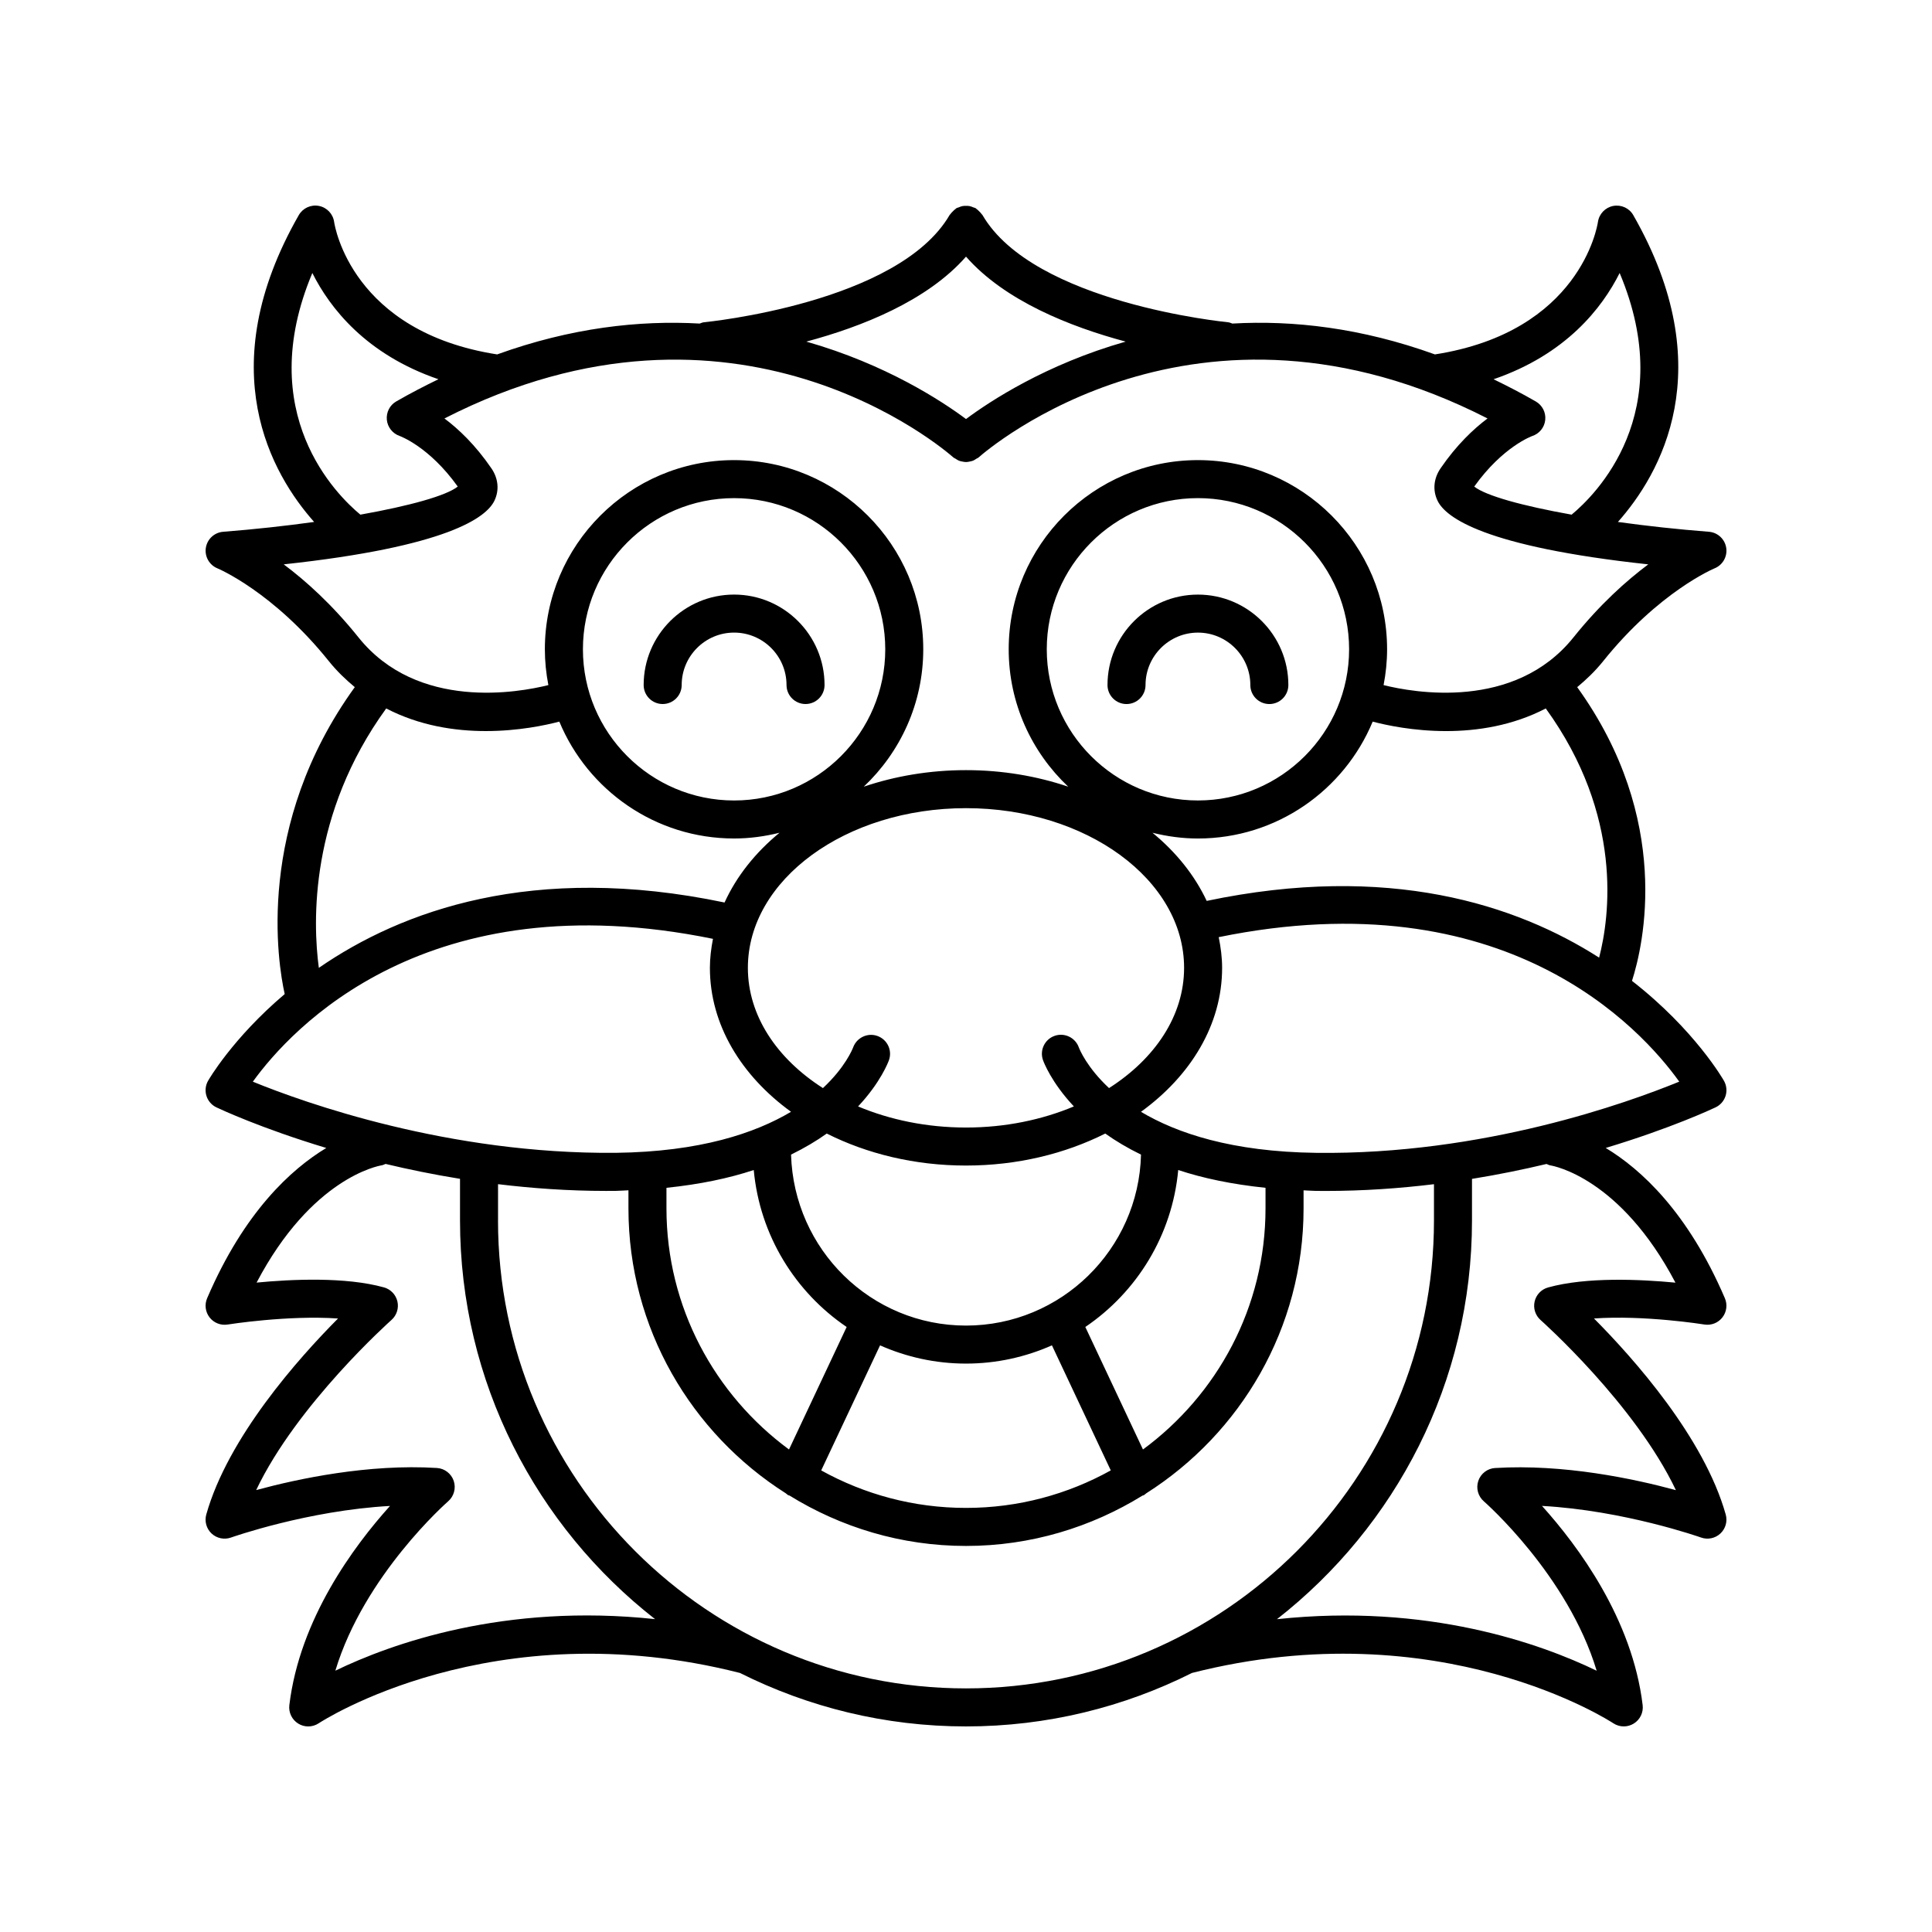 <?xml version="1.0" encoding="UTF-8"?>
<!-- Uploaded to: SVG Repo, www.svgrepo.com, Generator: SVG Repo Mixer Tools -->
<svg fill="#000000" width="800px" height="800px" version="1.1" viewBox="144 144 512 512" xmlns="http://www.w3.org/2000/svg">
 <g>
  <path d="m475.35 325.54c0 2.781 2.254 5.039 5.039 5.039 2.785 0 5.039-2.254 5.039-5.039 0-13.215-10.75-23.965-23.965-23.965-13.215 0-23.965 10.75-23.965 23.965 0 2.781 2.254 5.039 5.039 5.039s5.039-2.254 5.039-5.039c0-7.656 6.231-13.891 13.891-13.891 7.656 0 13.883 6.234 13.883 13.891z"/>
  <path d="m338.54 301.57c-13.215 0-23.965 10.75-23.965 23.965 0 2.781 2.254 5.039 5.039 5.039 2.785 0 5.039-2.254 5.039-5.039 0-7.656 6.231-13.891 13.891-13.891 7.66 0 13.891 6.231 13.891 13.891 0 2.781 2.254 5.039 5.039 5.039s5.039-2.254 5.039-5.039c-0.008-13.215-10.758-23.965-23.973-23.965z"/>
  <path d="m566.42 493.41c13.359-0.941 29.062 1.566 29.254 1.598 1.84 0.293 3.644-0.426 4.777-1.875 1.133-1.449 1.383-3.398 0.66-5.086-9.805-22.855-22.273-34.211-31.578-39.828 17.262-5.203 28.195-10.32 29.121-10.762 1.254-0.598 2.203-1.684 2.629-3.004 0.422-1.32 0.285-2.754-0.383-3.969-0.168-0.305-7.707-13.539-24.406-26.543 3.039-9.438 10.789-42.707-14.52-77.84 2.394-1.996 4.727-4.195 6.875-6.875 14.773-18.426 29.383-24.551 29.512-24.602 2.176-0.875 3.457-3.125 3.106-5.438-0.355-2.316-2.254-4.078-4.59-4.262-8.355-0.648-16.535-1.551-24.113-2.602 11.145-12.539 27.453-40.43 4.07-81.312-1.066-1.863-3.191-2.828-5.312-2.434-2.109 0.398-3.738 2.109-4.051 4.234-0.176 1.195-4.762 29.121-43.199 35.113-19.551-7.062-37.645-9.094-53.684-8.176-0.379-0.133-0.738-0.309-1.156-0.348-0.512-0.051-51.469-5.035-65.07-28.418-0.051-0.086-0.133-0.133-0.188-0.211-0.184-0.281-0.426-0.508-0.668-0.754-0.242-0.242-0.473-0.484-0.754-0.668-0.082-0.055-0.125-0.137-0.211-0.188-0.188-0.109-0.395-0.117-0.586-0.199-0.332-0.145-0.652-0.277-1.008-0.344-0.312-0.059-0.609-0.059-0.926-0.062-0.328 0-0.641 0-0.969 0.062-0.348 0.066-0.664 0.199-0.988 0.34-0.195 0.082-0.402 0.094-0.59 0.203-0.082 0.047-0.129 0.133-0.207 0.184-0.285 0.188-0.516 0.43-0.762 0.676-0.238 0.242-0.477 0.465-0.66 0.746-0.055 0.082-0.141 0.129-0.188 0.215-13.605 23.383-64.559 28.367-65.07 28.418-0.422 0.039-0.781 0.215-1.16 0.348-16.039-0.914-34.133 1.117-53.68 8.176-38.438-5.992-43.023-33.914-43.195-35.086-0.289-2.137-1.914-3.856-4.031-4.266-2.129-0.41-4.262 0.57-5.34 2.441-23.383 40.879-7.078 68.77 4.066 81.309-7.578 1.051-15.754 1.953-24.113 2.606-2.328 0.184-4.215 1.941-4.582 4.246-0.359 2.305 0.914 4.562 3.074 5.445 0.148 0.059 14.754 6.184 29.531 24.609 2.148 2.676 4.477 4.879 6.867 6.871-26.445 36.57-20.383 73.258-18.574 81.34-13.848 11.742-20.184 22.758-20.336 23.035-0.676 1.211-0.812 2.652-0.391 3.977 0.422 1.324 1.371 2.414 2.629 3.012 0.922 0.441 11.859 5.559 29.117 10.762-9.305 5.613-21.773 16.973-31.578 39.828-0.723 1.688-0.473 3.637 0.66 5.086 1.133 1.449 2.945 2.168 4.777 1.875 0.195-0.031 15.91-2.519 29.254-1.598-10.574 10.641-29.16 31.531-34.914 51.941-0.512 1.812 0.035 3.762 1.41 5.047 1.383 1.285 3.356 1.691 5.137 1.062 0.234-0.086 20.363-7.18 42.141-8.375-9.609 10.664-23.941 30-26.676 52.797-0.23 1.957 0.695 3.863 2.375 4.894 0.809 0.496 1.719 0.742 2.629 0.742 0.984 0 1.965-0.289 2.809-0.855 0.453-0.301 45.883-30.039 111.61-13.316 18.035 9.039 38.371 14.168 59.895 14.168s41.859-5.125 59.902-14.176c65.707-16.715 111.16 13.016 111.61 13.316 0.848 0.566 1.824 0.855 2.809 0.855 0.91 0 1.82-0.25 2.629-0.742 1.684-1.027 2.609-2.938 2.375-4.894-2.734-22.797-17.066-42.133-26.676-52.797 21.777 1.191 41.902 8.289 42.141 8.375 1.781 0.637 3.754 0.227 5.137-1.062 1.379-1.285 1.922-3.234 1.41-5.047-5.754-20.41-24.34-41.301-34.914-51.941zm22.598-62.762c-13.637 5.578-51.938 19.438-96.223 18.867-22.32-0.273-36.934-5.219-46.426-10.871 13.199-9.566 21.504-23.109 21.504-38.152 0-2.773-0.363-5.477-0.902-8.137 75.922-15.539 111.92 24.148 122.05 38.293zm-142.12 97.48-15.277-32.465c13.648-9.25 23.031-24.312 24.621-41.598 6.496 2.16 14.215 3.793 23.133 4.715v5.449c0.004 26.215-12.824 49.434-32.477 63.898zm-126.28-63.898v-5.449c8.918-0.918 16.637-2.555 23.133-4.715 1.59 17.285 10.977 32.344 24.621 41.598l-15.277 32.465c-19.645-14.465-32.477-37.684-32.477-63.898zm55.906-45.688c-2.598-0.934-5.481 0.434-6.43 3.027-0.172 0.465-2.109 5.285-8.008 10.785-12.16-7.766-19.891-19.156-19.891-31.867 0-23.332 25.93-42.316 57.801-42.316s57.801 18.98 57.801 42.316c0 12.711-7.731 24.102-19.891 31.867-5.871-5.477-7.816-10.277-8.004-10.777-0.926-2.602-3.777-3.981-6.402-3.074-2.629 0.914-4.019 3.785-3.106 6.41 0.188 0.547 2.223 5.938 8.195 12.301-8.438 3.539-18.184 5.594-28.59 5.594s-20.152-2.051-28.598-5.59c5.973-6.363 8.004-11.754 8.195-12.301 0.906-2.613-0.469-5.445-3.074-6.375zm23.477 34.34c13.609 0 26.27-3.137 36.906-8.48 2.715 1.938 5.863 3.82 9.473 5.586-0.613 25.078-21.16 45.305-46.379 45.305-25.125 0-45.609-20.074-46.363-45.312 3.602-1.766 6.75-3.641 9.461-5.578 10.633 5.344 23.293 8.48 36.902 8.48zm-22.777 47.652c6.977 3.086 14.672 4.832 22.777 4.832s15.801-1.746 22.773-4.836l15.594 33.141c-11.383 6.32-24.457 9.941-38.367 9.941-13.914 0-26.988-3.625-38.371-9.938zm190.56-102.75c-21.988-14.07-55.828-25.16-104-15.035-3.176-6.777-8.09-12.902-14.363-18.059 3.863 0.957 7.883 1.523 12.039 1.523 20.859 0 38.773-12.812 46.316-30.977 3.629 0.957 10.816 2.508 19.469 2.508 8.164 0 17.578-1.406 26.402-5.996 20.609 28.457 16.938 55.266 14.137 66.035zm-146.38-81.715c0-22.09 17.969-40.062 40.059-40.062 22.09 0 40.062 17.969 40.062 40.062 0 22.09-17.973 40.062-40.062 40.062-22.094 0.004-40.059-17.969-40.059-40.062zm151.82-99.719c15.66 37.191-6.496 58.883-12.73 64.039-13.062-2.328-22.809-5.035-25.805-7.445 7.566-10.602 15.32-13.375 15.355-13.387 1.895-0.613 3.254-2.281 3.457-4.262 0.211-1.98-0.762-3.898-2.488-4.894-3.781-2.184-7.508-4.098-11.203-5.894 19.191-6.582 28.754-18.867 33.414-28.156zm-173.22-4.34c10.262 11.707 27.613 18.586 42.312 22.52-21.113 6.004-36.02 15.828-42.312 20.52-6.293-4.691-21.199-14.516-42.316-20.52 14.699-3.934 32.051-10.812 42.316-22.52zm-173.23 4.34c4.66 9.289 14.223 21.574 33.414 28.152-3.699 1.797-7.422 3.711-11.203 5.894-1.707 0.988-2.656 2.887-2.469 4.852s1.531 3.644 3.394 4.289c0.078 0.031 7.824 2.801 15.398 13.406-2.996 2.41-12.738 5.117-25.805 7.445-6.238-5.16-28.387-26.848-12.73-64.039zm-7.59 77.211c43.414-4.68 53.711-12.41 55.848-16.879 1.324-2.766 1.031-5.887-0.797-8.559-4.266-6.231-8.727-10.441-12.453-13.227 77.195-39.477 132.48 8.215 134.87 10.332 0.188 0.164 0.414 0.227 0.617 0.359 0.281 0.188 0.551 0.375 0.859 0.5 0.301 0.121 0.602 0.176 0.914 0.234 0.32 0.062 0.629 0.129 0.957 0.129 0.32 0 0.617-0.062 0.934-0.125 0.32-0.062 0.629-0.117 0.938-0.242 0.305-0.121 0.566-0.309 0.844-0.492 0.203-0.133 0.438-0.195 0.625-0.363 2.391-2.113 57.676-49.816 134.87-10.332-3.723 2.789-8.188 7-12.453 13.227-1.832 2.676-2.121 5.793-0.797 8.562 2.137 4.469 12.434 12.195 55.848 16.879-5.785 4.32-12.789 10.582-19.828 19.359-15.656 19.516-42.516 14.586-50.316 12.637 0.594-3.074 0.93-6.242 0.93-9.488 0-27.645-22.496-50.137-50.141-50.137s-50.137 22.492-50.137 50.137c0 14.34 6.086 27.262 15.766 36.406-8.297-2.805-17.453-4.383-27.082-4.383-9.633 0-18.785 1.578-27.094 4.383 9.684-9.148 15.766-22.066 15.766-36.406 0-27.645-22.488-50.137-50.137-50.137-27.645 0-50.141 22.492-50.141 50.137 0 3.246 0.336 6.41 0.93 9.488-7.797 1.945-34.668 6.883-50.316-12.637-7.039-8.781-14.039-15.043-19.824-19.363zm119.36 62.574c-22.09 0-40.062-17.973-40.062-40.062s17.973-40.062 40.062-40.062c22.09 0 40.059 17.969 40.059 40.062 0 22.09-17.969 40.062-40.059 40.062zm-92.191-24.387c8.824 4.59 18.242 5.996 26.406 5.992 8.648 0 15.84-1.551 19.469-2.508 7.543 18.164 25.457 30.977 46.316 30.977 4.156 0 8.172-0.562 12.039-1.523-6.406 5.266-11.402 11.539-14.566 18.488-50.867-10.645-85.723 2.273-107.52 17.32-1.621-12.043-2.516-40.688 17.852-68.746zm86.59 61.055c-0.48 2.516-0.812 5.066-0.812 7.68 0 15.043 8.305 28.586 21.5 38.152-9.496 5.652-24.105 10.602-46.426 10.875-44.301 0.41-82.543-13.273-96.199-18.855 10.164-14.082 46.141-53.344 121.94-37.852zm-100.07 193.95c7.633-25.34 29.637-44.668 29.891-44.887 1.543-1.34 2.129-3.484 1.477-5.422-0.66-1.938-2.422-3.289-4.461-3.414-18.129-1.125-36.805 2.848-47.891 5.859 10.812-22.754 35.578-44.836 35.855-45.086 1.383-1.223 1.988-3.106 1.574-4.906-0.418-1.797-1.781-3.227-3.562-3.723-10.188-2.836-24.48-2.164-33.758-1.273 14.594-27.742 32.262-30.934 33.145-31.078 0.379-0.055 0.691-0.238 1.035-0.371 6.133 1.465 12.727 2.82 19.73 3.949v11.027c0 42.887 20.262 81.105 51.688 105.66-39.926-4.293-70.008 6.535-84.723 13.66zm43.113-119.32v-9.617c9.082 1.102 18.66 1.789 28.613 1.789 0.906 0 1.816-0.008 2.727-0.016 1.129-0.016 2.125-0.113 3.219-0.148v4.789c0 31.762 16.684 59.637 41.699 75.512 0.242 0.172 0.434 0.398 0.711 0.527 0.082 0.039 0.168 0.023 0.25 0.055 13.633 8.422 29.629 13.367 46.797 13.367s33.16-4.945 46.797-13.359c0.082-0.035 0.168-0.02 0.25-0.055 0.277-0.133 0.469-0.355 0.711-0.527 25.016-15.879 41.699-43.754 41.699-75.512v-4.789c1.094 0.035 2.09 0.137 3.219 0.148 0.914 0.012 1.816 0.016 2.727 0.016 9.953 0 19.535-0.688 28.613-1.789v9.617c-0.004 68.375-55.633 124-124.02 124-68.387 0-124.02-55.629-124.02-124.01zm264.24 65.602c-2.043 0.125-3.805 1.477-4.461 3.414s-0.07 4.082 1.477 5.422c0.25 0.219 22.258 19.547 29.891 44.887-14.723-7.121-44.797-17.953-84.723-13.656 31.426-24.562 51.684-62.781 51.684-105.66v-11.027c7.012-1.133 13.609-2.488 19.75-3.953 0.336 0.133 0.645 0.316 1.016 0.375 0.812 0.129 18.527 3.273 33.152 31.078-9.277-0.887-23.566-1.559-33.758 1.273-1.781 0.496-3.148 1.922-3.562 3.723-0.414 1.797 0.191 3.68 1.574 4.906 0.281 0.25 25.043 22.305 35.863 45.086-11.094-3.016-29.738-6.981-47.902-5.863z"/>
 </g>
</svg>